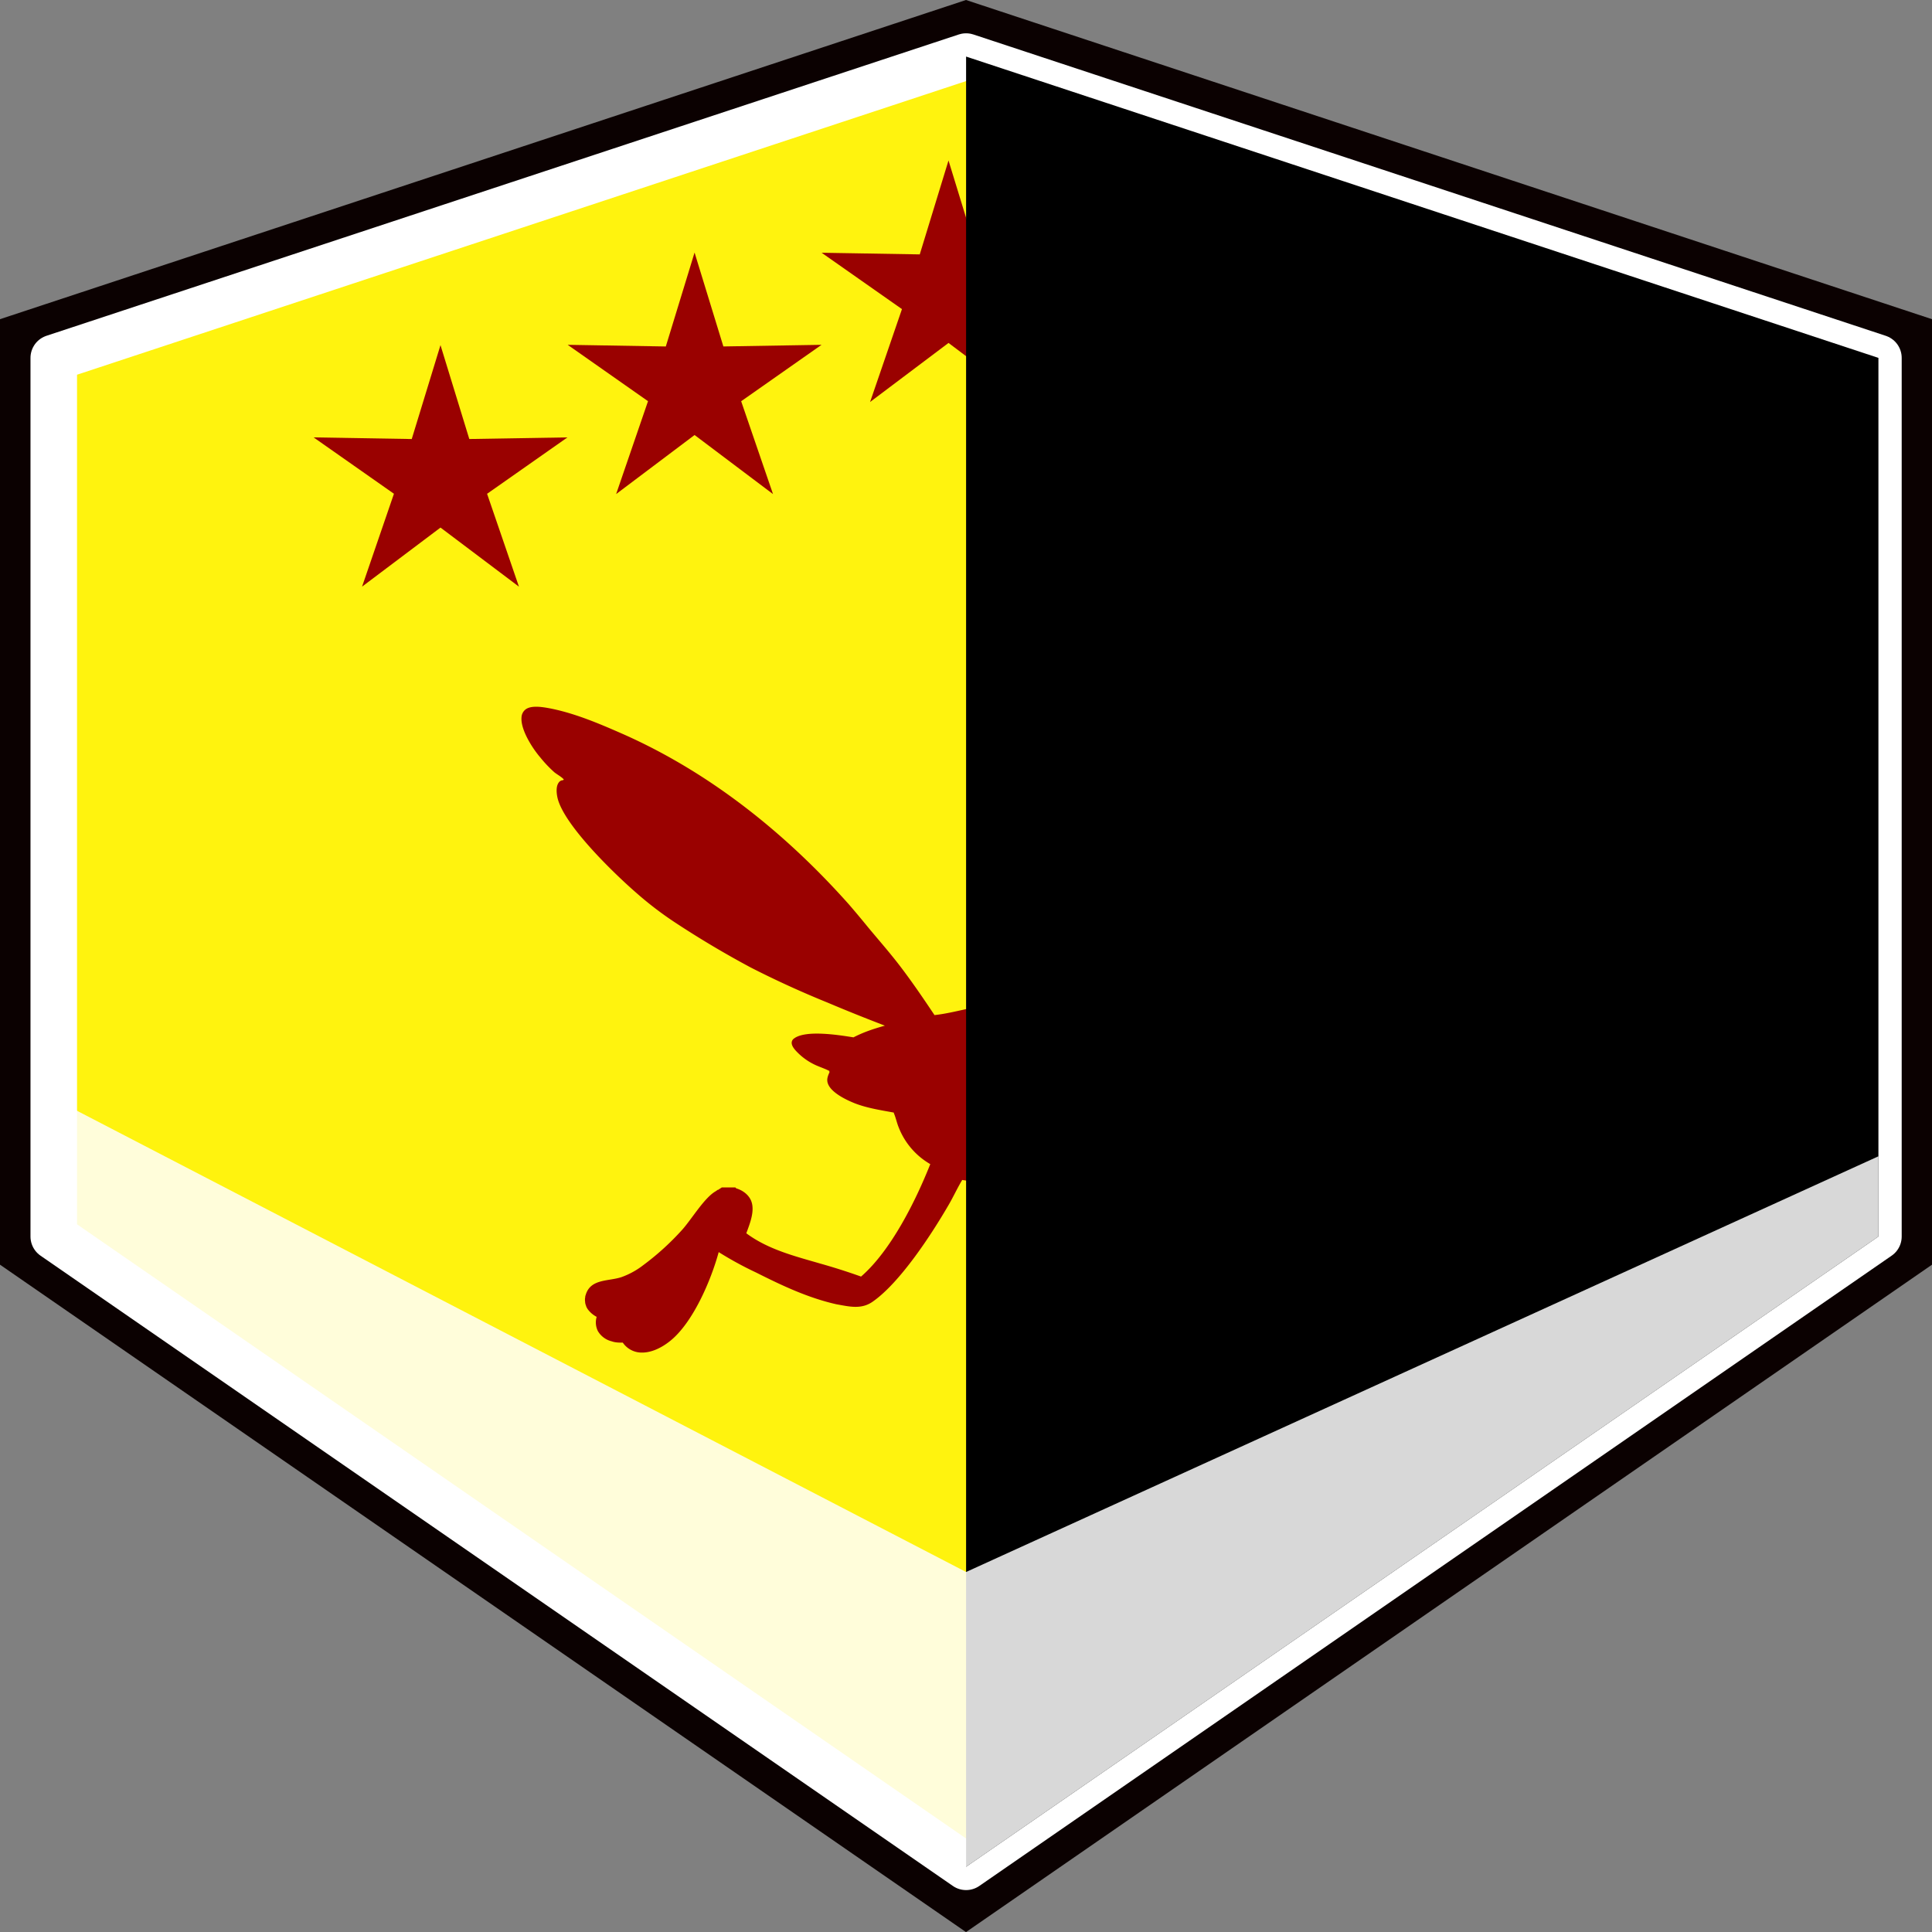 <svg xmlns="http://www.w3.org/2000/svg" xml:space="preserve" width="83" height="83" viewBox="0 0 21.96 21.96"><rect x="0" y="0" width="21.96" height="21.96" fill="#808080" stroke="none"/><path d="m18.627 959.115-10.98-7.586v-10.747l10.98-3.628 10.98 3.628v10.747z" style="fill:#0b0101;fill-opacity:1;stroke-width:.373;stroke-linecap:round;stroke-linejoin:round;stroke-opacity:.539;paint-order:stroke markers fill" transform="translate(-7.647 -937.154)"/><path d="m18.628 937.797 10.37 3.425v9.987l-10.37 7.164-10.37-7.164v-9.987z" style="fill:#fff30e;fill-opacity:1;stroke:#fff;stroke-width:.529;stroke-linecap:round;stroke-linejoin:round;stroke-dasharray:none;stroke-opacity:1;paint-order:stroke markers fill" transform="translate(-7.647 -937.154)"/><path d="m10.72 945.09-.981-.913-1.149.689.565-1.215-1.01-.88 1.33.163.524-1.233.257 1.315 1.334.118-1.171.65z" style="opacity:1;fill:#9a0100;fill-opacity:1;stroke-width:1.578;stroke-linecap:round;stroke-linejoin:round;stroke-opacity:.539;paint-order:stroke markers fill" transform="rotate(-150 -95.373 394.294)scale(.833)"/><path fill="#020202" d="M19.438 943.587h.027c.333-.016.788.332 1.03.552-.06-.083-.299-.323-.31-.403.01-.009.012-.01.025-.01.09-.01.25.105.317.161l.033.028.032.03.031.029.03.03.03.032.03.032.028.032.027.033a2 2 0 0 1 .101.14l.023.036.022.037.042.076.019.038.035.08.032.08.014.04q.008.021.013.042l.013.04.01.043q.006.02.01.041l.01.042.008.043.007.042.006.043.005.042.004.043a.4.4 0 0 1 .102-.119.2.2 0 0 1 .164-.037.2.2 0 0 1 .119.082q.022.037.012.078c-.01.032-.036.045-.063.059a.65.65 0 0 1 .325.366c.087.227.04.475-.057.69.536.194 1.776.467 1.705.53 0 0-.315.01-.667.07-.518.14-.833.242-1.36.18.027.199.099.412.285.517.036.02.092.015.118.039.003.01.005.013.002.023-.025.073-.176.184-.247.215a.7.7 0 0 1-.539 0 .75.75 0 0 1-.398-.435 2 2 0 0 0-.067.147.7.7 0 0 0 .003.561c.037.08.085.153.12.234.134.315.098.655-.029.967a2.35 2.35 0 0 1-.867 1.03 2.6 2.6 0 0 1-.387.194c.052.07.11.134.167.2q.188.214.38.425c.384.422.764.85 1.09 1.32.135.195.264.395.362.613.043.097.075.197.105.299.07-.112.139-.211.234-.303.173-.165.55-.431.793-.421.049 0 .094.01.128.048a.7.7 0 0 1 .165-.013.28.28 0 0 1 .194.097c.048.06.063.135.053.21a.3.3 0 0 1-.036.118c-.02.033-.053.054-.078.082-.064.074-.07.11-.156.179a.5.5 0 0 1-.082.164c-.119.148-.296.166-.473.153-.05 0-.11-.014-.158 0-.053.017-.1.05-.146.081a.8.8 0 0 1-.418.164.7.7 0 0 1-.149.163.47.47 0 0 1-.355.101.3.3 0 0 1-.2-.108.24.24 0 0 1-.035-.187c0-.01.002-.011.003-.017l.004-.017.005-.017c.001-.009.004-.01.006-.016.002-.009.004-.01.006-.016.003-.009.005-.01.007-.015.003-.01.006-.01.009-.015.003-.01.005-.01.009-.015.003-.009.006-.01.01-.014.003-.01.007-.01.01-.014.004-.01.008-.01.012-.013.004-.009.008-.009.011-.013.005-.009.009-.009.013-.012.004 0 .009-.009.013-.011.005 0 .01-.01.014-.01.005 0 .01-.01.014-.01.115-.079.235-.075.366-.05-.078-.27-.328-.636-.487-.873-.085-.125-.162-.255-.248-.38a14 14 0 0 0-.665-.873 23 23 0 0 0-.569-.664c-.07-.08-.145-.155-.215-.236a1.5 1.5 0 0 1-.545.01c-.057.094-.103.197-.16.293-.192.33-.549.877-.86 1.092-.13.09-.267.053-.41.028-.323-.073-.617-.212-.911-.36a4 4 0 0 1-.427-.233c-.087.32-.292.802-.552 1.01-.097.078-.227.145-.356.13a.26.26 0 0 1-.182-.111c-.042 0-.085 0-.126-.015a.25.25 0 0 1-.157-.116.22.22 0 0 1-.014-.162.3.3 0 0 1-.106-.093c-.003-.009-.007-.011-.01-.018l-.006-.018c-.003-.01-.005-.012-.006-.019q-.003-.012-.003-.02l-.002-.018v-.02l.003-.019q0-.012.004-.02c.053-.19.257-.157.406-.206a.9.9 0 0 0 .25-.137 3 3 0 0 0 .443-.403c.107-.12.249-.36.377-.435.004 0 .009-.009.013-.009.005 0 .01-.009.014-.009.005 0 .01 0 .014-.009.005 0 .01 0 .014-.009.005 0 .01 0 .015-.009h.15c.005 0 .01 0 .015.01.068.02.134.065.166.131.055.116-.01.269-.05.38.25.186.555.261.85.347q.23.065.454.145c.34-.294.621-.86.787-1.278a.83.83 0 0 1-.358-.415c-.022-.053-.033-.11-.055-.162l-.002-.009c-.146-.027-.298-.05-.437-.103-.097-.038-.269-.119-.31-.222-.02-.05-.003-.09.018-.137h-.008l.008-.009c-.04-.022-.084-.037-.125-.054a.7.7 0 0 1-.244-.162c-.027-.027-.067-.072-.062-.113a.06.06 0 0 1 .025-.041c.132-.102.513-.04.677-.014.116-.06.232-.098.357-.133q-.33-.126-.654-.263a11 11 0 0 1-.871-.398 11 11 0 0 1-.856-.509 4 4 0 0 1-.452-.346c-.24-.209-.827-.773-.89-1.082-.01-.05-.016-.122.015-.164a.06.06 0 0 1 .041-.027c.014 0 .004 0 .018-.009-.03-.033-.073-.054-.108-.082a1.4 1.4 0 0 1-.161-.17c-.087-.101-.226-.316-.212-.457a.12.12 0 0 1 .048-.089c.068-.049.201-.024.277-.01.289.057.57.178.838.296.988.44 1.844 1.129 2.56 1.934q.112.13.22.263c.115.138.234.274.344.416.144.187.276.381.407.577.138-.015.28-.052.416-.08.108-.021.22-.036.326-.065.067-.018.128-.06.195-.08.193-.063.407-.07.608-.06.092-.125.185-.24.258-.379.142-.267.2-.55.11-.844-.11-.092-.242-.145-.339-.255.012.077.01.148.036.222-.009-.009-.018-.012-.027-.018-.151-.11-.215-.287-.243-.466-.022.04-.08.208-.102.225a.1.1 0 0 1-.028-.039c-.08-.174-.054-.35.01-.524-.065.038-.13.076-.187.126a.9.9 0 0 1 .384-.553c.07-.046.154-.091.2-.163.064-.096.103-.205.146-.31.075-.185.162-.369.293-.52-.153-.07-.605-.246-.708-.339-.024-.021-.04-.042-.042-.075.006-.016.01-.027.026-.036.063-.039.222-.001.291.014-.147-.078-.682-.287-.754-.377-.014-.016-.025-.039-.02-.06.004-.024.026-.04.045-.051.163-.092.427-.03.597.016-.104-.075-.377-.22-.416-.33a.07.07 0 0 1 .003-.056c.017-.033.056-.043.089-.054z" style="mix-blend-mode:normal;fill:#9a0100;fill-opacity:1;stroke-width:.012" transform="translate(-7.647 -937.154)"/><path d="m10.72 945.09-.981-.913-1.149.689.565-1.215-1.01-.88 1.33.163.524-1.233.257 1.315 1.334.118-1.171.65z" style="opacity:1;fill:#9a0100;fill-opacity:1;stroke-width:1.578;stroke-linecap:round;stroke-linejoin:round;stroke-opacity:.539;paint-order:stroke markers fill" transform="scale(.833 -.833)rotate(30 1786.906 487.612)"/><path d="m10.72 945.09-.981-.913-1.149.689.565-1.215-1.01-.88 1.33.163.524-1.233.257 1.315 1.334.118-1.171.65z" style="opacity:1;fill:#9a0100;fill-opacity:1;stroke-width:1.578;stroke-linecap:round;stroke-linejoin:round;stroke-opacity:.539;paint-order:stroke markers fill" transform="scale(.833 -.833)rotate(30 1782.818 481.78)"/><path d="m18.628 937.797 10.37 3.425v9.987l-10.37 7.164z" style="mix-blend-mode:overlay;fill:#000;fill-opacity:1;stroke-width:.373;stroke-linecap:round;stroke-linejoin:round;stroke-opacity:.539;paint-order:stroke markers fill" transform="translate(-7.647 -937.154)"/><path d="m10.72 945.09-.981-.913-1.149.689.565-1.215-1.01-.88 1.33.163.524-1.233.257 1.315 1.334.118-1.171.65z" style="opacity:1;fill:#9a0100;fill-opacity:1;stroke-width:1.578;stroke-linecap:round;stroke-linejoin:round;stroke-opacity:.539;paint-order:stroke markers fill" transform="rotate(-150 -97.979 396.117)scale(.833)"/><path d="m10.72 945.09-.981-.913-1.149.689.565-1.215-1.01-.88 1.33.163.524-1.233.257 1.315 1.334.118-1.171.65z" style="opacity:1;fill:#9a0100;fill-opacity:1;stroke-width:1.578;stroke-linecap:round;stroke-linejoin:round;stroke-opacity:.539;paint-order:stroke markers fill" transform="rotate(-150 -96.676 395.204)scale(.833)"/><path d="m8.257 949.642 10.371 5.38 10.37-4.725v.912l-10.37 7.164-10.37-7.164z" style="opacity:.847;mix-blend-mode:overlay;fill:#fff;fill-opacity:1;stroke-width:1.323;stroke-linecap:round;stroke-dasharray:2.646,5.292;stroke-dashoffset:119.063" transform="translate(-7.647 -937.154)"/></svg>